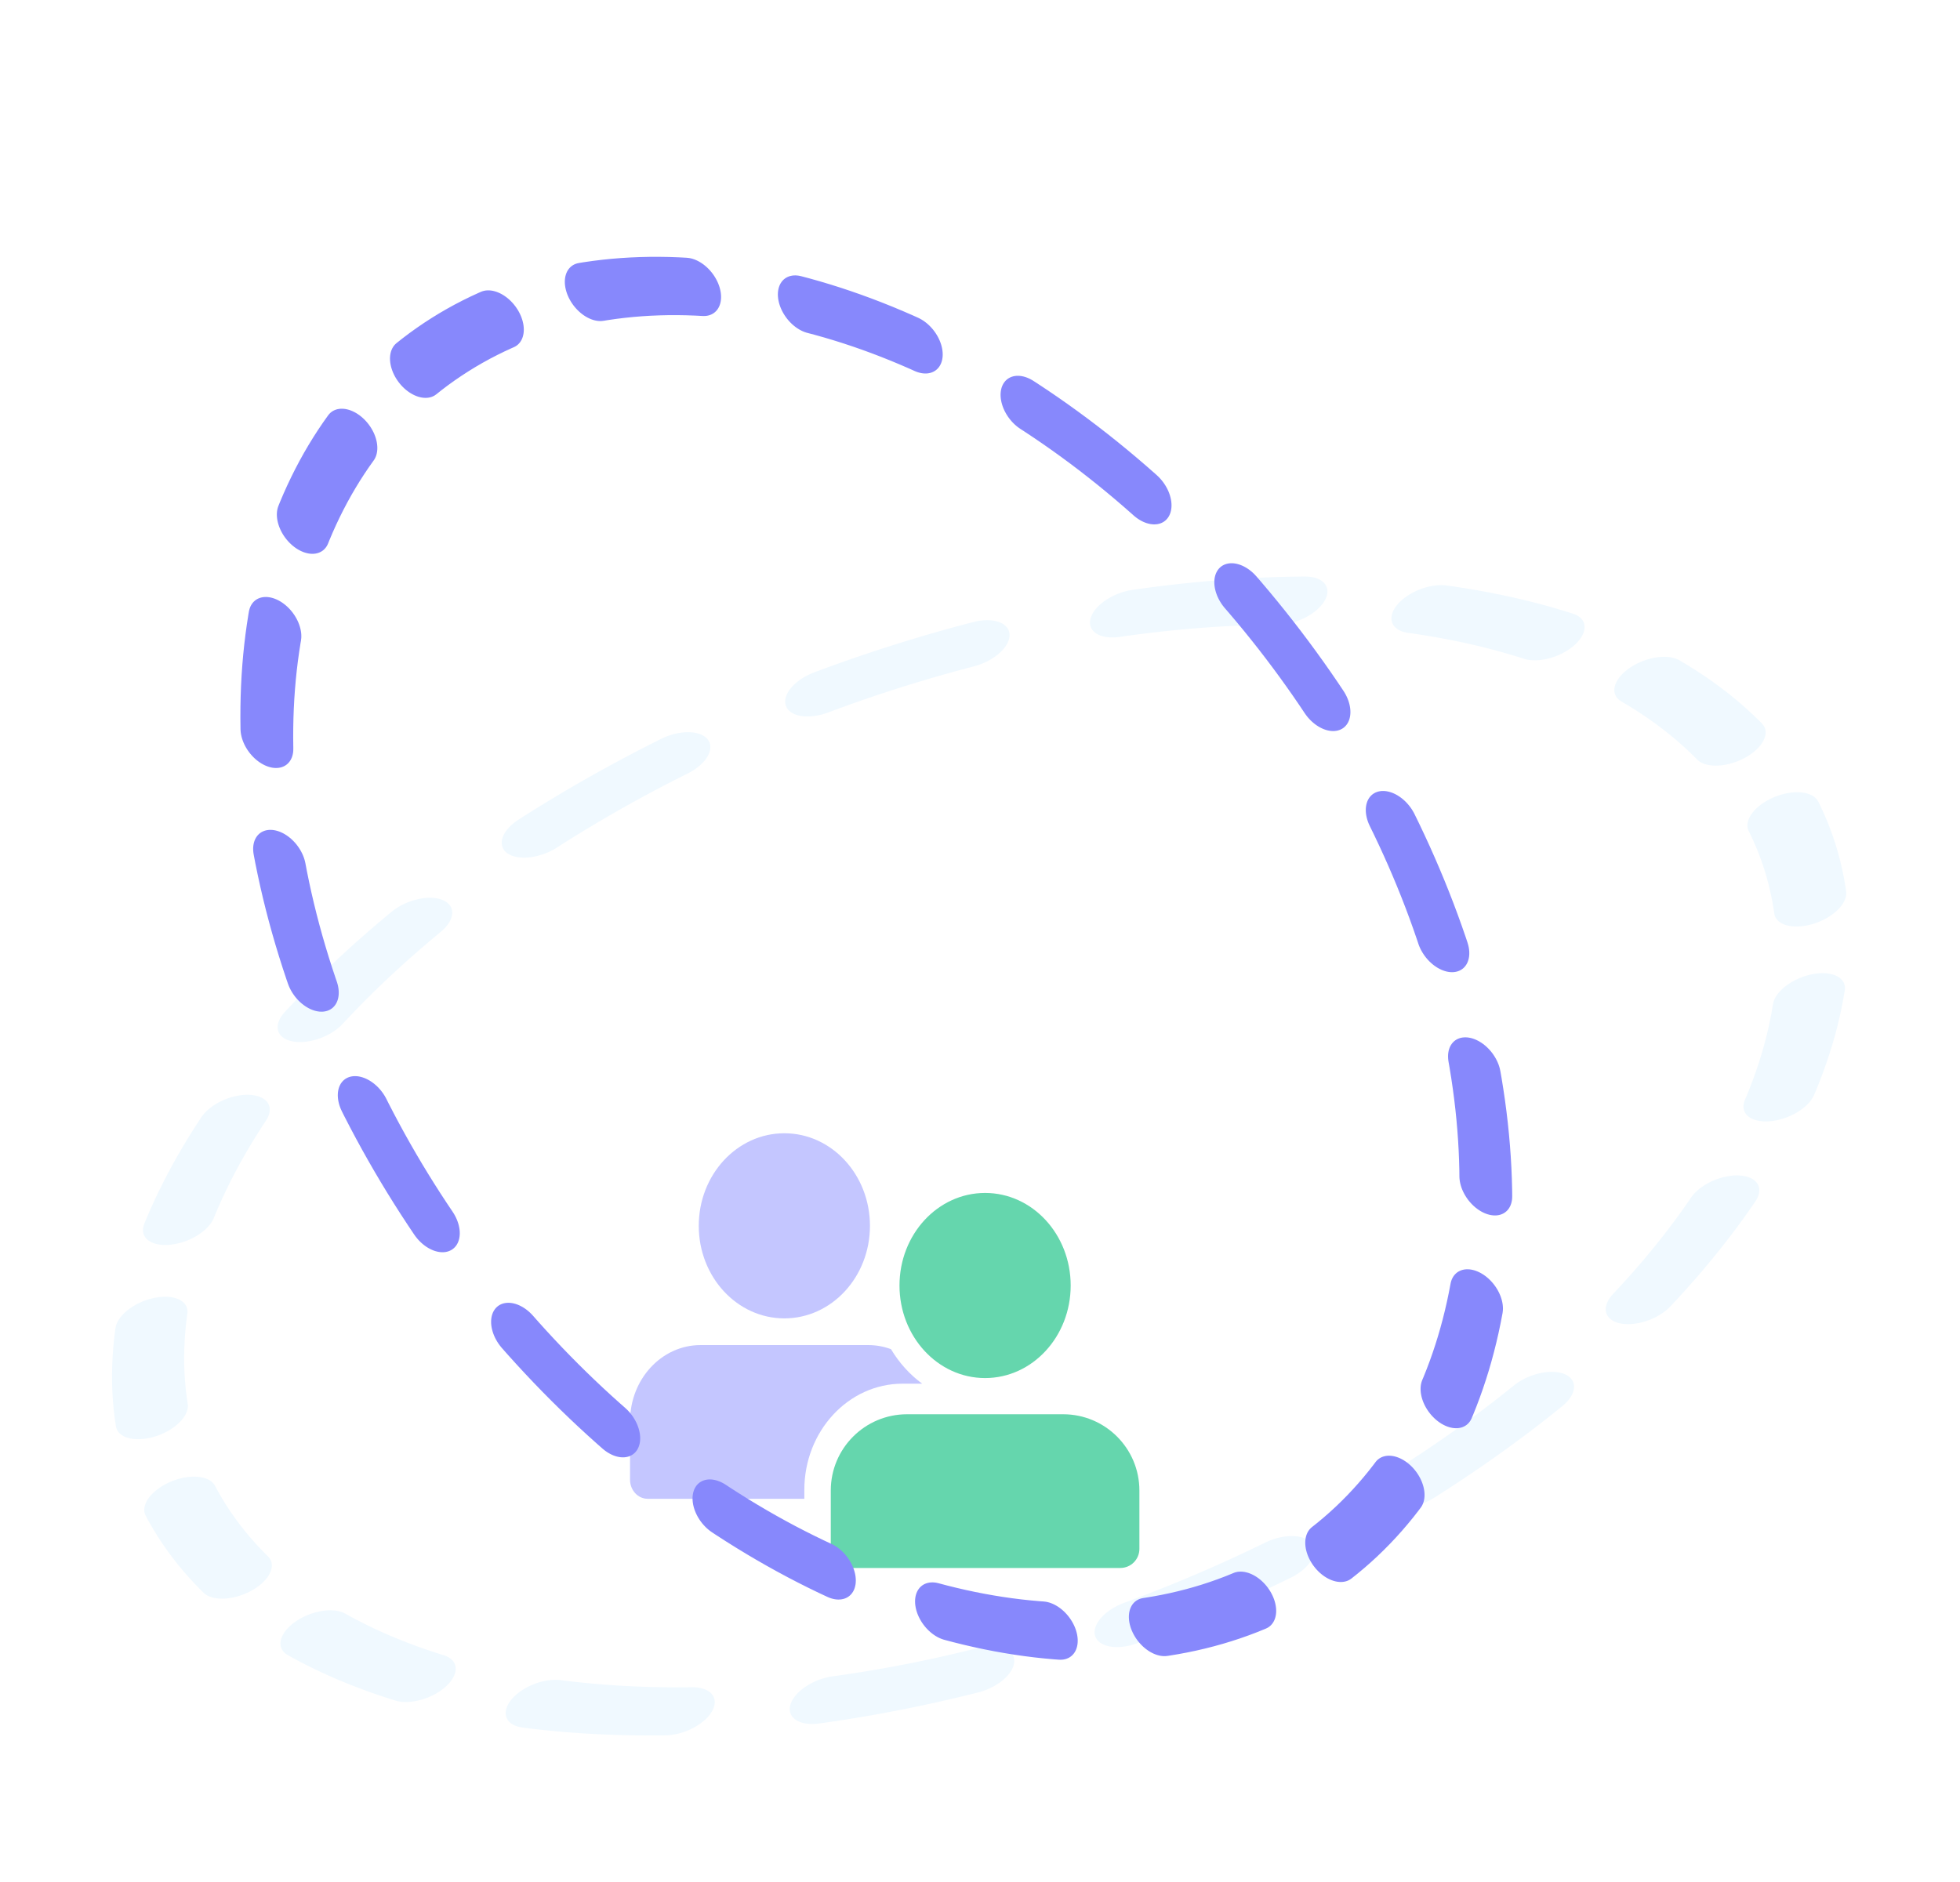 <svg width="503" height="483" viewBox="0 0 503 483" fill="none" xmlns="http://www.w3.org/2000/svg">
<g filter="url(#filter0_dddddddd_1297_795542)">
<ellipse cx="201.292" cy="209.759" rx="21.966" ry="23.758" fill="#C4C6FF"/>
<ellipse cx="303.866" cy="209.759" rx="21.966" ry="23.758" fill="white"/>
<ellipse cx="252.806" cy="225.078" rx="21.966" ry="23.758" fill="#65D6AD"/>
<path d="M213.207 277.697C213.207 266.889 221.968 258.127 232.776 258.127H272.836C283.644 258.127 292.405 266.889 292.405 277.697V292.69C292.405 295.392 290.215 297.583 287.513 297.583H218.099C215.397 297.583 213.207 295.392 213.207 292.69V277.697Z" fill="#65D6AD"/>
<path d="M277.077 241.217C274.969 244.804 272.2 247.891 268.955 250.279H273.991C287.911 250.279 299.196 262.484 299.196 277.54V279.825H338.942C341.44 279.825 343.465 277.635 343.465 274.933V259.939C343.465 249.131 335.364 240.37 325.371 240.37H282.36C280.522 240.37 278.748 240.666 277.077 241.217Z" fill="white"/>
<path d="M228.655 241.418C230.748 244.919 233.474 247.935 236.657 250.279H231.622C217.701 250.279 206.417 262.484 206.417 277.539V279.825H166.215C163.717 279.825 161.691 277.635 161.691 274.933V259.939C161.691 249.131 169.792 240.369 179.785 240.369H222.796C224.847 240.369 226.818 240.738 228.655 241.418Z" fill="#C4C6FF"/>
</g>
<g filter="url(#filter1_ddddddd_1297_795542)">
<ellipse cx="181.503" cy="181.503" rx="181.503" ry="181.503" transform="matrix(0.232 -0.771 1.154 -0.15 0.092 408.852)" stroke="#F0F9FF" stroke-width="15.725" stroke-linecap="round" stroke-dasharray="33.42 33.42"/>
</g>
<g filter="url(#filter2_dddddd_1297_795542)">
<circle cx="181.503" cy="181.503" r="181.503" transform="matrix(0.232 -0.771 0.83 0.558 59.828 279.811)" stroke="#8788FC" stroke-width="15.725" stroke-linecap="round" stroke-dasharray="33.42 33.42"/>
</g>
<defs>
<filter id="filter0_dddddddd_1297_795542" x="161.691" y="186.001" width="181.774" height="159.993" filterUnits="userSpaceOnUse" color-interpolation-filters="sRGB">
<feFlood flood-opacity="0" result="BackgroundImageFix"/>
<feColorMatrix in="SourceAlpha" type="matrix" values="0 0 0 0 0 0 0 0 0 0 0 0 0 0 0 0 0 0 127 0" result="hardAlpha"/>
<feOffset dy="48.411"/>
<feColorMatrix type="matrix" values="0 0 0 0 0.035 0 0 0 0 0 0 0 0 0 0.396 0 0 0 0.3 0"/>
<feBlend mode="normal" in2="BackgroundImageFix" result="effect1_dropShadow_1297_795542"/>
<feColorMatrix in="SourceAlpha" type="matrix" values="0 0 0 0 0 0 0 0 0 0 0 0 0 0 0 0 0 0 127 0" result="hardAlpha"/>
<feOffset dy="2.017"/>
<feColorMatrix type="matrix" values="0 0 0 0 0.035 0 0 0 0 0 0 0 0 0 0.396 0 0 0 1 0"/>
<feBlend mode="normal" in2="effect1_dropShadow_1297_795542" result="effect2_dropShadow_1297_795542"/>
<feColorMatrix in="SourceAlpha" type="matrix" values="0 0 0 0 0 0 0 0 0 0 0 0 0 0 0 0 0 0 127 0" result="hardAlpha"/>
<feOffset dy="14.12"/>
<feColorMatrix type="matrix" values="0 0 0 0 0.035 0 0 0 0 0 0 0 0 0 0.396 0 0 0 1 0"/>
<feBlend mode="normal" in2="effect2_dropShadow_1297_795542" result="effect3_dropShadow_1297_795542"/>
<feColorMatrix in="SourceAlpha" type="matrix" values="0 0 0 0 0 0 0 0 0 0 0 0 0 0 0 0 0 0 127 0" result="hardAlpha"/>
<feOffset dy="12.103"/>
<feColorMatrix type="matrix" values="0 0 0 0 0.035 0 0 0 0 0 0 0 0 0 0.396 0 0 0 1 0"/>
<feBlend mode="normal" in2="effect3_dropShadow_1297_795542" result="effect4_dropShadow_1297_795542"/>
<feColorMatrix in="SourceAlpha" type="matrix" values="0 0 0 0 0 0 0 0 0 0 0 0 0 0 0 0 0 0 127 0" result="hardAlpha"/>
<feOffset dy="10.086"/>
<feColorMatrix type="matrix" values="0 0 0 0 0.035 0 0 0 0 0 0 0 0 0 0.396 0 0 0 1 0"/>
<feBlend mode="normal" in2="effect4_dropShadow_1297_795542" result="effect5_dropShadow_1297_795542"/>
<feColorMatrix in="SourceAlpha" type="matrix" values="0 0 0 0 0 0 0 0 0 0 0 0 0 0 0 0 0 0 127 0" result="hardAlpha"/>
<feOffset dy="8.069"/>
<feColorMatrix type="matrix" values="0 0 0 0 0.035 0 0 0 0 0 0 0 0 0 0.396 0 0 0 1 0"/>
<feBlend mode="normal" in2="effect5_dropShadow_1297_795542" result="effect6_dropShadow_1297_795542"/>
<feColorMatrix in="SourceAlpha" type="matrix" values="0 0 0 0 0 0 0 0 0 0 0 0 0 0 0 0 0 0 127 0" result="hardAlpha"/>
<feOffset dy="6.051"/>
<feColorMatrix type="matrix" values="0 0 0 0 0.035 0 0 0 0 0 0 0 0 0 0.396 0 0 0 1 0"/>
<feBlend mode="normal" in2="effect6_dropShadow_1297_795542" result="effect7_dropShadow_1297_795542"/>
<feColorMatrix in="SourceAlpha" type="matrix" values="0 0 0 0 0 0 0 0 0 0 0 0 0 0 0 0 0 0 127 0" result="hardAlpha"/>
<feOffset dy="4.034"/>
<feColorMatrix type="matrix" values="0 0 0 0 0.035 0 0 0 0 0 0 0 0 0 0.396 0 0 0 1 0"/>
<feBlend mode="normal" in2="effect7_dropShadow_1297_795542" result="effect8_dropShadow_1297_795542"/>
<feBlend mode="normal" in="SourceGraphic" in2="effect8_dropShadow_1297_795542" result="shape"/>
</filter>
<filter id="filter1_ddddddd_1297_795542" x="29.663" y="93.714" width="443.766" height="309.916" filterUnits="userSpaceOnUse" color-interpolation-filters="sRGB">
<feFlood flood-opacity="0" result="BackgroundImageFix"/>
<feColorMatrix in="SourceAlpha" type="matrix" values="0 0 0 0 0 0 0 0 0 0 0 0 0 0 0 0 0 0 127 0" result="hardAlpha"/>
<feOffset dy="1.966"/>
<feColorMatrix type="matrix" values="0 0 0 0 0.035 0 0 0 0 0 0 0 0 0 0.396 0 0 0 1 0"/>
<feBlend mode="normal" in2="BackgroundImageFix" result="effect1_dropShadow_1297_795542"/>
<feColorMatrix in="SourceAlpha" type="matrix" values="0 0 0 0 0 0 0 0 0 0 0 0 0 0 0 0 0 0 127 0" result="hardAlpha"/>
<feOffset dy="13.76"/>
<feColorMatrix type="matrix" values="0 0 0 0 0.035 0 0 0 0 0 0 0 0 0 0.396 0 0 0 1 0"/>
<feBlend mode="normal" in2="effect1_dropShadow_1297_795542" result="effect2_dropShadow_1297_795542"/>
<feColorMatrix in="SourceAlpha" type="matrix" values="0 0 0 0 0 0 0 0 0 0 0 0 0 0 0 0 0 0 127 0" result="hardAlpha"/>
<feOffset dy="11.794"/>
<feColorMatrix type="matrix" values="0 0 0 0 0.035 0 0 0 0 0 0 0 0 0 0.396 0 0 0 1 0"/>
<feBlend mode="normal" in2="effect2_dropShadow_1297_795542" result="effect3_dropShadow_1297_795542"/>
<feColorMatrix in="SourceAlpha" type="matrix" values="0 0 0 0 0 0 0 0 0 0 0 0 0 0 0 0 0 0 127 0" result="hardAlpha"/>
<feOffset dy="9.828"/>
<feColorMatrix type="matrix" values="0 0 0 0 0.035 0 0 0 0 0 0 0 0 0 0.396 0 0 0 1 0"/>
<feBlend mode="normal" in2="effect3_dropShadow_1297_795542" result="effect4_dropShadow_1297_795542"/>
<feColorMatrix in="SourceAlpha" type="matrix" values="0 0 0 0 0 0 0 0 0 0 0 0 0 0 0 0 0 0 127 0" result="hardAlpha"/>
<feOffset dy="7.863"/>
<feColorMatrix type="matrix" values="0 0 0 0 0.035 0 0 0 0 0 0 0 0 0 0.396 0 0 0 1 0"/>
<feBlend mode="normal" in2="effect4_dropShadow_1297_795542" result="effect5_dropShadow_1297_795542"/>
<feColorMatrix in="SourceAlpha" type="matrix" values="0 0 0 0 0 0 0 0 0 0 0 0 0 0 0 0 0 0 127 0" result="hardAlpha"/>
<feOffset dy="5.897"/>
<feColorMatrix type="matrix" values="0 0 0 0 0.035 0 0 0 0 0 0 0 0 0 0.396 0 0 0 1 0"/>
<feBlend mode="normal" in2="effect5_dropShadow_1297_795542" result="effect6_dropShadow_1297_795542"/>
<feColorMatrix in="SourceAlpha" type="matrix" values="0 0 0 0 0 0 0 0 0 0 0 0 0 0 0 0 0 0 127 0" result="hardAlpha"/>
<feOffset dy="3.931"/>
<feColorMatrix type="matrix" values="0 0 0 0 0.035 0 0 0 0 0 0 0 0 0 0.396 0 0 0 1 0"/>
<feBlend mode="normal" in2="effect6_dropShadow_1297_795542" result="effect7_dropShadow_1297_795542"/>
<feBlend mode="normal" in="SourceGraphic" in2="effect7_dropShadow_1297_795542" result="shape"/>
</filter>
<filter id="filter2_dddddd_1297_795542" x="79.361" y="61.27" width="336.436" height="364.667" filterUnits="userSpaceOnUse" color-interpolation-filters="sRGB">
<feFlood flood-opacity="0" result="BackgroundImageFix"/>
<feColorMatrix in="SourceAlpha" type="matrix" values="0 0 0 0 0 0 0 0 0 0 0 0 0 0 0 0 0 0 127 0" result="hardAlpha"/>
<feOffset dx="-10" dy="5"/>
<feColorMatrix type="matrix" values="0 0 0 0 0 0 0 0 0 0 0 0 0 0 0 0 0 0 1 0"/>
<feBlend mode="normal" in2="BackgroundImageFix" result="effect1_dropShadow_1297_795542"/>
<feColorMatrix in="SourceAlpha" type="matrix" values="0 0 0 0 0 0 0 0 0 0 0 0 0 0 0 0 0 0 127 0" result="hardAlpha"/>
<feOffset dx="-3.931"/>
<feColorMatrix type="matrix" values="0 0 0 0 0.035 0 0 0 0 0 0 0 0 0 0.396 0 0 0 1 0"/>
<feBlend mode="normal" in2="effect1_dropShadow_1297_795542" result="effect2_dropShadow_1297_795542"/>
<feColorMatrix in="SourceAlpha" type="matrix" values="0 0 0 0 0 0 0 0 0 0 0 0 0 0 0 0 0 0 127 0" result="hardAlpha"/>
<feOffset dx="-3.931"/>
<feColorMatrix type="matrix" values="0 0 0 0 0.035 0 0 0 0 0 0 0 0 0 0.396 0 0 0 1 0"/>
<feBlend mode="normal" in2="effect2_dropShadow_1297_795542" result="effect3_dropShadow_1297_795542"/>
<feColorMatrix in="SourceAlpha" type="matrix" values="0 0 0 0 0 0 0 0 0 0 0 0 0 0 0 0 0 0 127 0" result="hardAlpha"/>
<feOffset dx="-3.931"/>
<feColorMatrix type="matrix" values="0 0 0 0 0.035 0 0 0 0 0 0 0 0 0 0.396 0 0 0 1 0"/>
<feBlend mode="normal" in2="effect3_dropShadow_1297_795542" result="effect4_dropShadow_1297_795542"/>
<feColorMatrix in="SourceAlpha" type="matrix" values="0 0 0 0 0 0 0 0 0 0 0 0 0 0 0 0 0 0 127 0" result="hardAlpha"/>
<feOffset dx="-1.966"/>
<feColorMatrix type="matrix" values="0 0 0 0 0.035 0 0 0 0 0 0 0 0 0 0.396 0 0 0 1 0"/>
<feBlend mode="normal" in2="effect4_dropShadow_1297_795542" result="effect5_dropShadow_1297_795542"/>
<feColorMatrix in="SourceAlpha" type="matrix" values="0 0 0 0 0 0 0 0 0 0 0 0 0 0 0 0 0 0 127 0" result="hardAlpha"/>
<feOffset dx="-3.931"/>
<feColorMatrix type="matrix" values="0 0 0 0 0.035 0 0 0 0 0 0 0 0 0 0.396 0 0 0 1 0"/>
<feBlend mode="normal" in2="effect5_dropShadow_1297_795542" result="effect6_dropShadow_1297_795542"/>
<feBlend mode="normal" in="SourceGraphic" in2="effect6_dropShadow_1297_795542" result="shape"/>
</filter>
</defs>
</svg>
